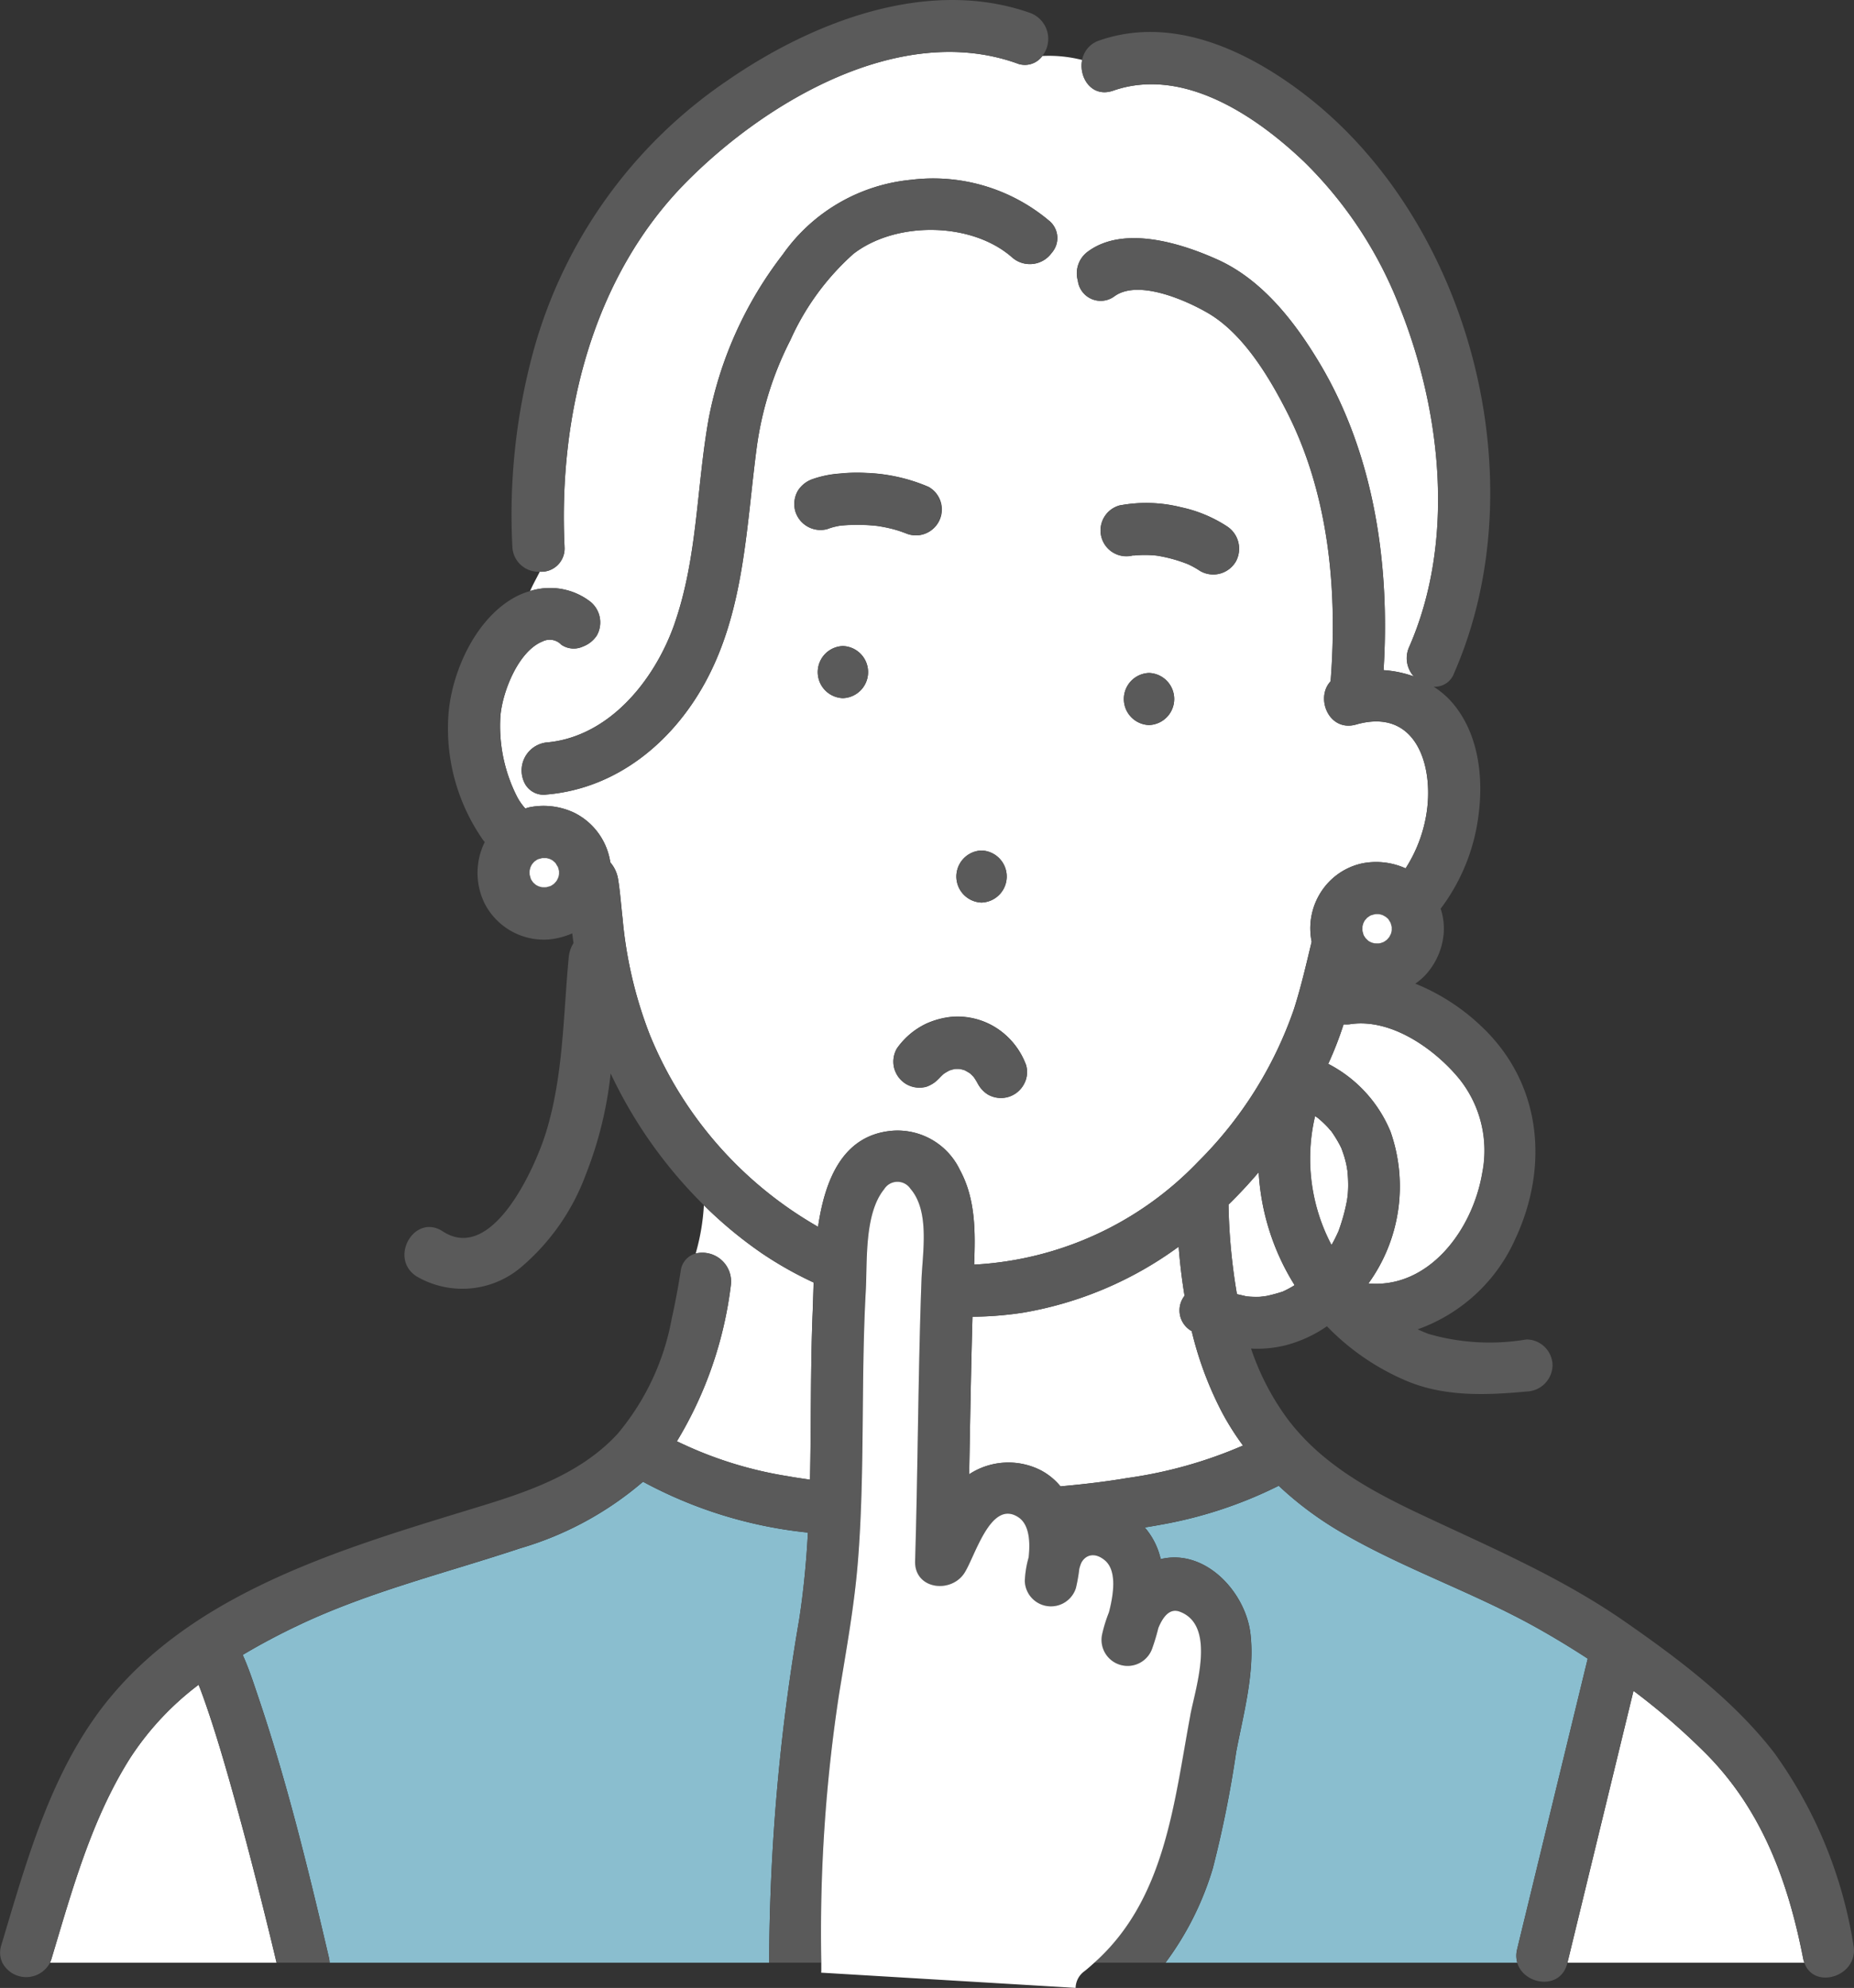 <svg xmlns="http://www.w3.org/2000/svg" xmlns:xlink="http://www.w3.org/1999/xlink" width="125.888" height="135" viewBox="0 0 125.888 135"><rect x="0" y="0" width="125.888" height="135" fill="#333333" stroke="none"/><defs><clipPath id="a"><rect width="125.888" height="135" fill="none"/></clipPath></defs><g clip-path="url(#a)"><path d="M98.852,113.468a1.611,1.611,0,0,1-.485-2.4c-.182-1.1-.316-2.218-.4-3.334a24.926,24.926,0,0,1-10.6,4.486,23.908,23.908,0,0,1-3.4.27c-.1,3.566-.159,7.134-.225,10.7a4.85,4.85,0,0,1,4.88-.263,4.373,4.373,0,0,1,1.32,1.082c1.521-.136,3.04-.31,4.544-.566a30.179,30.179,0,0,0,7.849-2.206,18.279,18.279,0,0,1-1.4-2.207,23.886,23.886,0,0,1-2.082-5.567" transform="translate(-17.935 -23.075)" fill="#fff"/><path d="M108.716,109.708a10.355,10.355,0,0,0,1.064-.284l.052-.017.009-.005c.079-.038.158-.074.236-.114q.236-.118.461-.254c.035-.02.068-.044.1-.065a16.16,16.16,0,0,1-2.44-7.67c-.646.765-1.331,1.5-2.049,2.2a40.122,40.122,0,0,0,.572,6.078c.21.056.422.094.631.149l.022.005c.09.007.178.017.269.023.2.012.406.015.61.008.1,0,.391-.048.46-.053" transform="translate(-22.735 -21.696)" fill="#fff"/><path d="M118.984,95.746A11.239,11.239,0,0,1,117.5,106.1c4.064.364,7.067-3.567,7.734-7.51a7.785,7.785,0,0,0-1.561-6.384c-1.668-2.032-4.647-4.144-7.434-3.709a2.417,2.417,0,0,1-.427.007,23.783,23.783,0,0,1-1.043,2.682,9.066,9.066,0,0,1,4.213,4.565" transform="translate(-24.581 -18.941)" fill="#fff"/><path d="M114.724,105.085q.136-.245.257-.5c.041-.084.079-.169.119-.254a.239.239,0,0,1,.013-.025l0,0a12.85,12.85,0,0,0,.6-2.17c.01-.087.044-.323.049-.4.013-.184.022-.367.024-.551a9.284,9.284,0,0,0-.053-1.034c-.016-.084-.05-.31-.068-.392q-.058-.264-.134-.525c-.057-.192-.127-.376-.192-.566l-.061-.127c-.013-.028-.025-.057-.04-.084a8.714,8.714,0,0,0-.61-.995l-.032-.031c-.066-.068-.126-.144-.189-.213q-.2-.213-.413-.409c-.092-.083-.186-.163-.281-.244l-.006,0c-.056-.04-.116-.076-.172-.115a12.577,12.577,0,0,0,1.114,8.756c.022-.038.049-.074.07-.112" transform="translate(-24.244 -20.655)" fill="#fff"/><path d="M115.9,99.217c-.022-.064-.092-.195-.057-.116.009.02.034.072.06.127l0-.011" transform="translate(-24.81 -21.22)" fill="#8abecf"/><path d="M144.88,150.418a45.675,45.675,0,0,0-4.955-4.3c-.057.235-.114.47-.171.7l-4.313,17.758h16.084a1.911,1.911,0,0,1-.076-.253c-1.011-5.214-2.781-10.068-6.569-13.905" transform="translate(-29.008 -31.294)" fill="#fff"/><path d="M124.2,159.878q.3-1.251.607-2.5,2.093-8.621,4.188-17.242c-1.169-.762-2.355-1.481-3.55-2.146-4.3-2.391-9.014-3.985-13.256-6.474a23.3,23.3,0,0,1-4.177-3.12,29.278,29.278,0,0,1-8.151,2.669c-.312.06-.628.108-.942.164a4.948,4.948,0,0,1,1.08,2.148c3.043-.728,5.766,2.253,6.095,5.068.308,2.635-.48,5.456-.97,8.031a75.43,75.43,0,0,1-1.587,7.906,20.561,20.561,0,0,1-3.21,6.4h23.885a1.763,1.763,0,0,1-.011-.9" transform="translate(-21.186 -27.499)" fill="#8abecf"/><path d="M49.149,41.688a1.812,1.812,0,0,1,.634,2.42,1.929,1.929,0,0,1-.941.755,1.491,1.491,0,0,1-1.478-.121,1.077,1.077,0,0,0-1.267-.222c-1.654.657-2.742,3.452-2.867,5.091a10.579,10.579,0,0,0,1.156,5.5,3.949,3.949,0,0,0,.535.752c.1-.028.2-.066.3-.085a4.877,4.877,0,0,1,3.032.38,4.5,4.5,0,0,1,2.442,3.367,2.312,2.312,0,0,1,.534,1.178c.141.871.2,1.764.3,2.64a28.81,28.81,0,0,0,1.863,7.929,26.584,26.584,0,0,0,11.408,13c.47-3.2,1.67-6.209,5-6.518a4.689,4.689,0,0,1,4.629,2.653c1.081,1.983,1.054,4.236.97,6.434a22.7,22.7,0,0,0,15.2-6.981,27.061,27.061,0,0,0,6.5-10.328c.486-1.51.844-3.071,1.216-4.619a4.551,4.551,0,0,1,1.18-4.066,4.427,4.427,0,0,1,2.266-1.257,4.863,4.863,0,0,1,2.932.343,9.677,9.677,0,0,0,1.392-3.561c.578-3.224-.581-7.4-4.745-6.211-1.851.53-2.794-1.809-1.736-2.932.486-6.192-.116-12.7-2.97-18.306-1.212-2.38-2.962-5.293-5.326-6.685-1.481-.873-4.77-2.335-6.386-1.154a1.562,1.562,0,0,1-2.48-1.064,1.825,1.825,0,0,1,.7-1.989c2.44-1.784,6.342-.545,8.8.565,3.052,1.38,5.271,4.265,6.947,7.082,3.686,6.2,4.759,13.669,4.311,20.791a7.533,7.533,0,0,1,2.053.427,1.848,1.848,0,0,1-.315-2c3.154-7.2,2.195-16.01-.664-23.135a27.894,27.894,0,0,0-6.459-9.807C94.51,8.8,89.57,5.473,84.843,7.116c-1.459.508-2.348-.892-2.111-2.08a9.085,9.085,0,0,0-2.7-.272,1.464,1.464,0,0,1-1.757.49C70.377,2.461,61.312,7.835,55.9,13.28c-6.433,6.468-8.734,15.909-8.314,24.806a1.578,1.578,0,0,1-1.682,1.7c-.223.449-.47.877-.657,1.313a4.49,4.49,0,0,1,3.906.585M87.273,50.2a1.769,1.769,0,0,1,0-3.536,1.769,1.769,0,0,1,0,3.536M85.327,35.274a9.74,9.74,0,0,1,4.119.132,9.247,9.247,0,0,1,3.085,1.273,1.813,1.813,0,0,1,.634,2.42,1.778,1.778,0,0,1-2.419.634,5.97,5.97,0,0,0-.835-.464,9.988,9.988,0,0,0-2.105-.578,7.5,7.5,0,0,0-1.526-.009l-.014,0c-.028.005-.054,0-.083,0l-.04,0h.007a1.756,1.756,0,0,1-.824-3.414m-18.839,13.1a1.769,1.769,0,0,1,0-3.536,1.769,1.769,0,0,1,0,3.536m2.8-11.614c-.142-.028-.286-.052-.429-.075l-.072-.009c-.28-.031-.561-.051-.842-.063a11.984,11.984,0,0,0-1.646.048c-.1.017-.2.036-.3.059a3.955,3.955,0,0,0-.576.174,1.787,1.787,0,0,1-2.175-1.235,1.807,1.807,0,0,1,.178-1.363,1.922,1.922,0,0,1,1.057-.813,7.026,7.026,0,0,1,1.792-.358,11.208,11.208,0,0,1,1.764-.045,11.78,11.78,0,0,1,4.265.949,1.757,1.757,0,0,1-1.592,3.13c-.011,0-.031-.009-.068-.023-.053-.018-.1-.039-.156-.057q-.2-.072-.409-.132c-.26-.075-.523-.137-.789-.189m9.453,37.895a1.787,1.787,0,0,1-1.057.812,1.807,1.807,0,0,1-1.363-.178,1.938,1.938,0,0,1-.806-1.045l.141.336a3.385,3.385,0,0,0-.289-.482c-.079-.087-.164-.169-.251-.248a3.863,3.863,0,0,0-.367-.212c-.105-.034-.212-.061-.32-.085a3.294,3.294,0,0,0-.352,0,3.64,3.64,0,0,0-.352.1,3.7,3.7,0,0,0-.385.225,3.511,3.511,0,0,0-.362.363l.213-.275,0,0a2.064,2.064,0,0,1-1.04.794,1.784,1.784,0,0,1-1.362-.178,1.805,1.805,0,0,1-.813-1.056,1.779,1.779,0,0,1,.178-1.363,5.1,5.1,0,0,1,1.991-1.682,5.552,5.552,0,0,1,1.688-.46,4.8,4.8,0,0,1,1.293.056,4.888,4.888,0,0,1,2.324,1.1,5.093,5.093,0,0,1,1.473,2.11,1.7,1.7,0,0,1-.178,1.363M75.9,58.718a1.769,1.769,0,0,1,0,3.536,1.769,1.769,0,0,1,0-3.536M55.058,43.3c1.566-4.5,1.484-9.257,2.313-13.9a26.352,26.352,0,0,1,5.037-11.163A12.043,12.043,0,0,1,71.1,13.174a12.223,12.223,0,0,1,9.378,2.767,1.516,1.516,0,0,1,.193,2.187,1.824,1.824,0,0,1-2.693.314c-2.75-2.425-7.905-2.471-10.784-.233a17.343,17.343,0,0,0-4.273,5.851,22.58,22.58,0,0,0-2.276,7.228c-.728,5.441-.824,11.145-3.54,16.076-2.237,4.059-6.02,7.147-10.727,7.552a1.443,1.443,0,0,1-1.467-.711,1.913,1.913,0,0,1,1.467-2.825,7.658,7.658,0,0,0,2.145-.511c3.162-1.241,5.451-4.446,6.539-7.569" transform="translate(-9.253 -0.962)" fill="#fff"/><path d="M62.148,109.594a26.677,26.677,0,0,1-3.661,10.587,26.779,26.779,0,0,0,7.605,2.384c.475.09.956.151,1.433.226.085-3.8.026-7.621.182-11.41.024-.585.039-1.26.064-1.979a25.288,25.288,0,0,1-3.524-1.991,28.747,28.747,0,0,1-3.927-3.256,14.742,14.742,0,0,1-.557,3.273,1.955,1.955,0,0,1,2.383,2.166" transform="translate(-12.526 -22.307)" fill="#fff"/><path d="M59.352,131.5a29.917,29.917,0,0,1-11.2-3.453,22.445,22.445,0,0,1-8.347,4.524c-5.045,1.676-10.233,2.939-15.055,5.227-1.281.608-2.549,1.276-3.778,2.009.416.92.733,1.9,1.047,2.832,1.961,5.8,3.418,11.792,4.812,17.747a1.982,1.982,0,0,1,.042.323H56.717a140.269,140.269,0,0,1,2.034-23.273c.311-1.968.488-3.95.6-5.936" transform="translate(-4.491 -27.424)" fill="#8abecf"/><path d="M16.558,152.3c-.508-1.786-1.035-3.569-1.642-5.324-.125-.361-.253-.721-.388-1.077-.02-.053-.07-.179-.121-.306a19.605,19.605,0,0,0-4.639,4.959c-2.632,4.148-3.956,9-5.355,13.66a1.794,1.794,0,0,1-.1.253H19.7q-.207-.871-.419-1.742c-.852-3.487-1.744-6.968-2.725-10.422" transform="translate(-0.923 -31.182)" fill="#fff"/><path d="M98.818,58.153a1.769,1.769,0,0,0,0,3.536,1.769,1.769,0,0,0,0-3.536" transform="translate(-20.799 -12.455)" fill="#5a5a5a"/><path d="M84.348,77.033a1.769,1.769,0,0,0,0-3.536,1.769,1.769,0,0,0,0,3.536" transform="translate(-17.7 -15.741)" fill="#5a5a5a"/><path d="M72.369,55.839a1.769,1.769,0,0,0,0,3.536,1.769,1.769,0,0,0,0-3.536" transform="translate(-15.134 -11.959)" fill="#5a5a5a"/><path d="M120.464,119.613c-2.754-3.558-6.464-6.351-10.133-8.9-4.289-2.984-9.027-5.006-13.732-7.219-3.467-1.631-6.878-3.458-9.215-6.6a17.419,17.419,0,0,1-2.438-4.723,8,8,0,0,0,2.353-.225,8.788,8.788,0,0,0,2.8-1.29,16.384,16.384,0,0,0,5.513,3.754c2.563,1.041,5.339.93,8.039.677a1.816,1.816,0,0,0,1.768-1.768,1.781,1.781,0,0,0-1.768-1.768,14.948,14.948,0,0,1-6.64-.372c-.252-.094-.5-.2-.749-.315a11.459,11.459,0,0,0,6.61-6.1c2.341-4.98,1.807-10.651-2.323-14.512A14.236,14.236,0,0,0,96.1,67.389a4.317,4.317,0,0,0,.618-.514,4.749,4.749,0,0,0,1.315-2.969,4.278,4.278,0,0,0-.211-1.607,13.293,13.293,0,0,0,2.592-6.529c.317-2.629-.083-5.571-1.928-7.6a5.94,5.94,0,0,0-1.139-.947,1.379,1.379,0,0,0,1.385-.915C104.467,33.227,99.8,15.5,88.448,6.9c-3.885-2.946-8.9-5.262-13.8-3.561a1.727,1.727,0,0,0-1.172,1.33c-.237,1.189.652,2.588,2.112,2.08,4.727-1.642,9.667,1.686,12.969,4.839a27.9,27.9,0,0,1,6.46,9.807c2.858,7.124,3.818,15.933.664,23.134a1.846,1.846,0,0,0,.314,2,7.52,7.52,0,0,0-2.053-.427c.448-7.121-.625-14.593-4.311-20.79-1.676-2.817-3.895-5.7-6.947-7.083-2.457-1.11-6.36-2.349-8.8-.565a1.825,1.825,0,0,0-.7,1.989,1.562,1.562,0,0,0,2.48,1.064c1.616-1.181,4.9.281,6.386,1.154,2.364,1.392,4.114,4.3,5.326,6.686,2.853,5.6,3.455,12.113,2.969,18.305-1.058,1.123-.116,3.463,1.736,2.932C96.254,48.6,97.412,52.779,96.835,56a9.666,9.666,0,0,1-1.393,3.56,4.861,4.861,0,0,0-2.931-.343,4.432,4.432,0,0,0-2.267,1.257,4.552,4.552,0,0,0-1.18,4.067c-.372,1.547-.728,3.109-1.216,4.618a27.059,27.059,0,0,1-6.5,10.328,22.7,22.7,0,0,1-15.206,6.981c.085-2.2.112-4.452-.97-6.434a4.689,4.689,0,0,0-4.628-2.653c-3.327.309-4.527,3.32-5,6.518a26.582,26.582,0,0,1-11.409-13,28.811,28.811,0,0,1-1.863-7.929c-.106-.876-.161-1.77-.3-2.64a2.311,2.311,0,0,0-.534-1.178A4.5,4.5,0,0,0,39,55.791a4.872,4.872,0,0,0-3.033-.381c-.1.019-.2.057-.3.085a3.925,3.925,0,0,1-.535-.752,10.585,10.585,0,0,1-1.156-5.5C34.1,47.6,35.19,44.8,36.844,44.149a1.075,1.075,0,0,1,1.266.222,1.493,1.493,0,0,0,1.478.122,1.93,1.93,0,0,0,.941-.756,1.812,1.812,0,0,0-.634-2.42,4.489,4.489,0,0,0-3.906-.585,4.758,4.758,0,0,0-.717.259c-2.84,1.33-4.564,5.057-4.816,8.041a13.222,13.222,0,0,0,2.373,8.642c.027.035.06.062.087.1a4.7,4.7,0,0,0,0,4.186,4.523,4.523,0,0,0,4.364,2.428,5.194,5.194,0,0,0,1.575-.413c.029.22.057.441.087.66a2.21,2.21,0,0,0-.325.974c-.38,4-.358,8.1-1.573,11.974-.719,2.291-3.611,8.835-6.984,6.626-1.91-1.25-3.683,1.811-1.785,3.053a6.164,6.164,0,0,0,7.04-.56,15.107,15.107,0,0,0,4.448-6.314,26.188,26.188,0,0,0,1.7-6.9A31.289,31.289,0,0,0,47.8,82.438a28.631,28.631,0,0,0,3.926,3.256,25.26,25.26,0,0,0,3.524,1.991c-.025.719-.041,1.395-.065,1.979-.156,3.79-.1,7.606-.182,11.411-.479-.075-.959-.137-1.434-.226a26.786,26.786,0,0,1-7.605-2.384,26.69,26.69,0,0,0,3.662-10.587,1.955,1.955,0,0,0-2.384-2.166,1.4,1.4,0,0,0-1.026,1.226c-.167,1.043-.361,2.11-.6,3.172a16.849,16.849,0,0,1-3.686,7.857c-2.4,2.6-5.751,3.818-9.05,4.834-9.5,2.923-20.56,5.964-26.552,14.583-3.151,4.533-4.67,10.075-6.239,15.3a1.611,1.611,0,0,0,.071,1.193,1.827,1.827,0,0,0,3.235,0,1.891,1.891,0,0,0,.1-.253c1.4-4.661,2.724-9.512,5.355-13.66A19.608,19.608,0,0,1,13.486,115l.121.306c.134.357.262.717.387,1.077.607,1.755,1.134,3.538,1.642,5.324.981,3.454,1.873,6.934,2.725,10.422.142.581.281,1.161.419,1.742h3.6a1.991,1.991,0,0,0-.042-.323c-1.395-5.955-2.851-11.951-4.812-17.747-.314-.926-.631-1.911-1.048-2.831,1.229-.732,2.5-1.4,3.778-2.009,4.822-2.289,10.011-3.552,15.055-5.228a22.428,22.428,0,0,0,8.347-4.524,29.9,29.9,0,0,0,11.2,3.453,59.52,59.52,0,0,1-.6,5.937,140.167,140.167,0,0,0-2.033,23.272h3.537a107,107,0,0,1,1.21-18.248c.484-2.984,1.029-5.94,1.273-8.957.246-3.057.295-6.125.326-9.19s.042-6.137.211-9.2c.112-2.013-.114-5.242,1.245-6.919a1.061,1.061,0,0,1,1.789-.035c1.334,1.543.817,4.349.749,6.206-.233,6.355-.24,12.716-.433,19.072-.057,1.892,2.341,2.218,3.295.893.735-1.022,1.793-5.14,3.72-3.862.765.507.807,1.73.692,2.733a6.789,6.789,0,0,0-.258,1.59,1.776,1.776,0,0,0,3.473.471,11.6,11.6,0,0,0,.226-1.3,2.865,2.865,0,0,1,.133-.4c.279-.541.91-.761,1.608-.172.806.681.61,2.235.272,3.526a10.122,10.122,0,0,0-.457,1.468,1.77,1.77,0,0,0,3.41.94,13.822,13.822,0,0,0,.4-1.34c.3-.733.755-1.364,1.438-1.117,2.536.92,1.071,5.221.731,7.048-1.126,6.044-1.708,12.5-6.51,16.794h4.83a20.561,20.561,0,0,0,3.21-6.4,75.422,75.422,0,0,0,1.587-7.906c.49-2.575,1.278-5.4.97-8.031-.328-2.815-3.052-5.8-6.095-5.068a4.948,4.948,0,0,0-1.08-2.148c.314-.056.63-.1.942-.164a29.278,29.278,0,0,0,8.151-2.669A23.3,23.3,0,0,0,91,104.607c4.242,2.489,8.956,4.082,13.256,6.474,1.194.665,2.381,1.385,3.549,2.146l-4.187,17.242q-.3,1.251-.607,2.5a1.755,1.755,0,0,0,.011.9c.424,1.516,2.942,1.917,3.4.038l.009-.038q2.156-8.879,4.313-17.758.086-.352.171-.7a45.6,45.6,0,0,1,4.955,4.3c3.788,3.837,5.558,8.691,6.57,13.905a1.8,1.8,0,0,0,.075.253c.5,1.484,2.517,1.218,3.165,0a1.767,1.767,0,0,0,.169-1.193,30.423,30.423,0,0,0-5.388-13.067M37.883,60.224c-.042.081-.086.16-.135.237s-.119.125-.182.183-.148.09-.225.131-.168.05-.254.069c-.1,0-.194,0-.291,0q-.11-.026-.217-.059c-.08-.042-.16-.086-.237-.135s-.124-.119-.182-.182-.091-.148-.131-.225-.05-.169-.069-.255a2.746,2.746,0,0,1,0-.29c.017-.073.036-.145.059-.217a2.705,2.705,0,0,1,.135-.237c.057-.064.118-.124.182-.183s.148-.09.224-.131.169-.05.255-.069c.1,0,.194,0,.291,0q.11.026.217.059c.08.042.16.086.236.135s.125.119.183.182.091.149.131.225a2.883,2.883,0,0,1,.076.28c0,.072.007.144,0,.215-.02.09-.045.179-.072.266m54.623,3.284c.016-.072.036-.145.058-.216.042-.081.086-.16.135-.237s.119-.125.182-.183.149-.09.225-.131.169-.05.255-.069c.1,0,.193,0,.29,0q.11.026.217.059c.081.042.16.086.237.135s.125.119.183.182.09.148.131.225.055.185.076.28c0,.072.006.144,0,.215-.02.09-.045.179-.072.266s-.086.16-.135.237-.119.125-.182.183-.147.09-.224.131-.169.05-.255.069q-.145.006-.29,0c-.073-.017-.145-.036-.217-.058-.081-.042-.16-.086-.237-.135s-.124-.119-.183-.182-.09-.148-.131-.224-.05-.169-.069-.255c0-.1,0-.193,0-.291m-1.274,6.642a2.509,2.509,0,0,0,.427-.006c2.787-.436,5.765,1.676,7.434,3.709a7.786,7.786,0,0,1,1.561,6.383c-.668,3.943-3.671,7.875-7.735,7.51A11.236,11.236,0,0,0,94.4,77.4a9.06,9.06,0,0,0-4.213-4.565,23.791,23.791,0,0,0,1.043-2.682M89.3,76.376c.057.039.116.075.173.116l0,0c.1.08.189.16.281.243.143.13.281.268.413.409.064.069.124.146.19.214l.031.031a8.761,8.761,0,0,1,.611.995c.014.027.027.056.04.083-.035-.079.035.051.057.116l0,.012c.065.189.135.374.192.566.051.174.1.348.134.525.018.082.052.307.068.392a9.084,9.084,0,0,1,.053,1.034q0,.276-.024.55c-.006.081-.04.317-.049.4a12.894,12.894,0,0,1-.6,2.17l0,0c0,.009-.006.012-.013.026-.04.084-.079.17-.119.254q-.123.251-.258.5c-.02.039-.048.074-.07.112A12.585,12.585,0,0,1,89.3,76.376M76.55,100.963c-1.5.255-3.022.43-4.544.566a4.373,4.373,0,0,0-1.32-1.082,4.85,4.85,0,0,0-4.88.263c.066-3.567.123-7.135.225-10.7a23.908,23.908,0,0,0,3.4-.27,24.927,24.927,0,0,0,10.6-4.486c.088,1.117.222,2.23.4,3.334a1.611,1.611,0,0,0,.485,2.4A23.887,23.887,0,0,0,83,96.551a18.282,18.282,0,0,0,1.4,2.207,30.178,30.178,0,0,1-7.849,2.206m8.092-12.337-.021-.006c-.209-.054-.422-.094-.631-.149a40.043,40.043,0,0,1-.572-6.079c.717-.7,1.4-1.433,2.049-2.2a16.137,16.137,0,0,0,2.44,7.669c-.035.021-.068.046-.1.066-.151.09-.3.174-.461.254-.079.039-.158.075-.237.114L87.1,88.3l-.052.017a10.73,10.73,0,0,1-1.064.284c-.069,0-.359.049-.46.053a6.08,6.08,0,0,1-.61-.008c-.09-.006-.179-.016-.269-.022" transform="translate(0 -0.591)" fill="#5a5a5a"/><path d="M115.912,99.236l-.061-.127" transform="translate(-24.812 -21.227)" fill="none" stroke="#5a5a5a" stroke-linecap="round" stroke-linejoin="round" stroke-width="0"/><path d="M47.8,37.125c-.42-8.9,1.881-18.337,8.314-24.805C61.528,6.874,70.593,1.5,78.486,4.291A1.464,1.464,0,0,0,80.243,3.8,1.877,1.877,0,0,0,79.426.882c-6.95-2.458-14.783.6-20.538,4.567a32.669,32.669,0,0,0-13.2,18.395,42.28,42.28,0,0,0-1.429,13.281,1.77,1.77,0,0,0,1.854,1.7,1.578,1.578,0,0,0,1.682-1.7" transform="translate(-9.469 0)" fill="#5a5a5a"/><path d="M46.775,53.726a1.913,1.913,0,0,0-1.466,2.826,1.441,1.441,0,0,0,1.466.71c4.708-.4,8.491-3.493,10.727-7.552,2.717-4.931,2.812-10.635,3.54-16.076a22.582,22.582,0,0,1,2.277-7.228,17.349,17.349,0,0,1,4.272-5.851c2.878-2.238,8.035-2.192,10.784.233a1.824,1.824,0,0,0,2.693-.313,1.517,1.517,0,0,0-.193-2.188A12.222,12.222,0,0,0,71.5,15.521a12.039,12.039,0,0,0-8.688,5.067,26.363,26.363,0,0,0-5.037,11.163c-.828,4.639-.747,9.4-2.313,13.9-1.087,3.123-3.376,6.328-6.538,7.569a7.636,7.636,0,0,1-2.146.511" transform="translate(-9.655 -3.308)" fill="#5a5a5a"/><path d="M47.675,74.752c-.041-.077-.084-.152-.131-.225s-.119-.123-.183-.182-.156-.094-.237-.135c-.071-.022-.144-.042-.216-.059-.1,0-.194-.005-.291,0-.086.02-.171.042-.255.069s-.152.084-.224.131-.124.119-.182.183-.094.156-.135.237c-.022.071-.042.144-.058.216-.006.1-.006.194,0,.291.02.086.042.171.069.255s.085.152.131.224.12.124.183.182.156.093.237.135q.107.033.217.059c.1,0,.193.006.291,0,.085-.02.171-.042.254-.069s.152-.085.225-.131.123-.12.182-.183.094-.156.135-.237.053-.176.072-.266c0-.072,0-.144,0-.215-.021-.094-.046-.188-.076-.28" transform="translate(-9.8 -15.881)" fill="#fff"/><path d="M117.916,80.606c.058.064.119.124.183.182s.156.094.237.135c.071.023.144.042.216.059.1,0,.194.006.291,0s.171-.042.255-.069.152-.084.224-.131.124-.119.182-.183.093-.156.135-.236.052-.177.072-.266c0-.072,0-.144,0-.215a2.767,2.767,0,0,0-.075-.28c-.041-.077-.085-.152-.131-.225s-.12-.124-.183-.182a2.7,2.7,0,0,0-.237-.135c-.071-.023-.144-.042-.217-.059q-.145-.008-.29,0c-.086.02-.171.042-.255.069s-.152.085-.225.132-.123.119-.182.183-.093.156-.135.236q-.033.107-.059.217c0,.1-.006.194,0,.291.02.086.042.171.069.254s.084.152.131.225" transform="translate(-25.211 -16.919)" fill="#fff"/><path d="M96.016,138.363c.34-1.827,1.805-6.128-.731-7.048-.683-.248-1.138.383-1.438,1.117a13.829,13.829,0,0,1-.4,1.34,1.77,1.77,0,0,1-3.41-.94,10.028,10.028,0,0,1,.457-1.468c.337-1.291.534-2.844-.273-3.526-.7-.589-1.329-.369-1.608.172a2.821,2.821,0,0,0-.132.4,11.752,11.752,0,0,1-.227,1.295,1.776,1.776,0,0,1-3.473-.47,6.8,6.8,0,0,1,.258-1.591c.115-1,.072-2.226-.692-2.733-1.927-1.279-2.985,2.839-3.72,3.862-.954,1.325-3.352,1-3.295-.893.193-6.356.2-12.717.433-19.072.068-1.857.585-4.662-.749-6.206a1.061,1.061,0,0,0-1.789.035c-1.359,1.677-1.133,4.907-1.245,6.919-.169,3.064-.18,6.133-.211,9.2s-.08,6.133-.326,9.19c-.244,3.017-.789,5.974-1.273,8.957a107.006,107.006,0,0,0-1.21,18.249c0,.193,0,.385,0,.578,0,.038-.008.069-.009.105l17.278,1.034a1.433,1.433,0,0,1,.608-1.139c.237-.186.453-.383.671-.578,4.8-4.295,5.384-10.751,6.51-16.795" transform="translate(-15.196 -21.874)" fill="#fff"/><path d="M84.73,89.041a4.9,4.9,0,0,0-2.324-1.1,4.8,4.8,0,0,0-1.293-.056,5.575,5.575,0,0,0-1.688.46,5.1,5.1,0,0,0-1.991,1.682,1.779,1.779,0,0,0-.178,1.363,1.8,1.8,0,0,0,.813,1.056,1.786,1.786,0,0,0,1.363.178,2.059,2.059,0,0,0,1.04-.794l0,0-.213.276a3.364,3.364,0,0,1,.362-.363,3.7,3.7,0,0,1,.385-.226c.116-.038.233-.07.352-.1a3.494,3.494,0,0,1,.351,0c.108.024.215.051.321.085a3.711,3.711,0,0,1,.367.213c.087.079.172.161.251.248a3.379,3.379,0,0,1,.289.481L82.8,92.1a1.938,1.938,0,0,0,.806,1.045,1.77,1.77,0,0,0,2.42-.634A1.7,1.7,0,0,0,86.2,91.15a5.093,5.093,0,0,0-1.473-2.11" transform="translate(-16.534 -18.817)" fill="#5a5a5a"/><path d="M97.275,47.034h-.008c.013,0,.027,0,.041,0s.054,0,.083,0l.014,0a7.448,7.448,0,0,1,1.526.01,9.966,9.966,0,0,1,2.1.578,5.924,5.924,0,0,1,.835.464,1.779,1.779,0,0,0,2.42-.634,1.812,1.812,0,0,0-.634-2.419,9.232,9.232,0,0,0-3.085-1.274,9.741,9.741,0,0,0-4.119-.132,1.756,1.756,0,0,0,.824,3.414" transform="translate(-20.378 -9.308)" fill="#5a5a5a"/><path d="M75.935,44.873l.156.058.068.022a1.778,1.778,0,0,0,1.17.1,1.768,1.768,0,0,0,.423-3.231,11.788,11.788,0,0,0-4.266-.95,11.1,11.1,0,0,0-1.763.046,6.992,6.992,0,0,0-1.792.358,1.925,1.925,0,0,0-1.057.813,1.806,1.806,0,0,0-.178,1.363,1.787,1.787,0,0,0,2.175,1.235,3.983,3.983,0,0,1,.576-.174c.1-.023.2-.042.3-.059a11.857,11.857,0,0,1,1.646-.049q.423.018.842.063l.072.009c.143.024.287.046.429.075.266.052.529.114.789.189.138.04.274.083.409.131" transform="translate(-14.699 -8.751)" fill="#5a5a5a"/></g></svg>